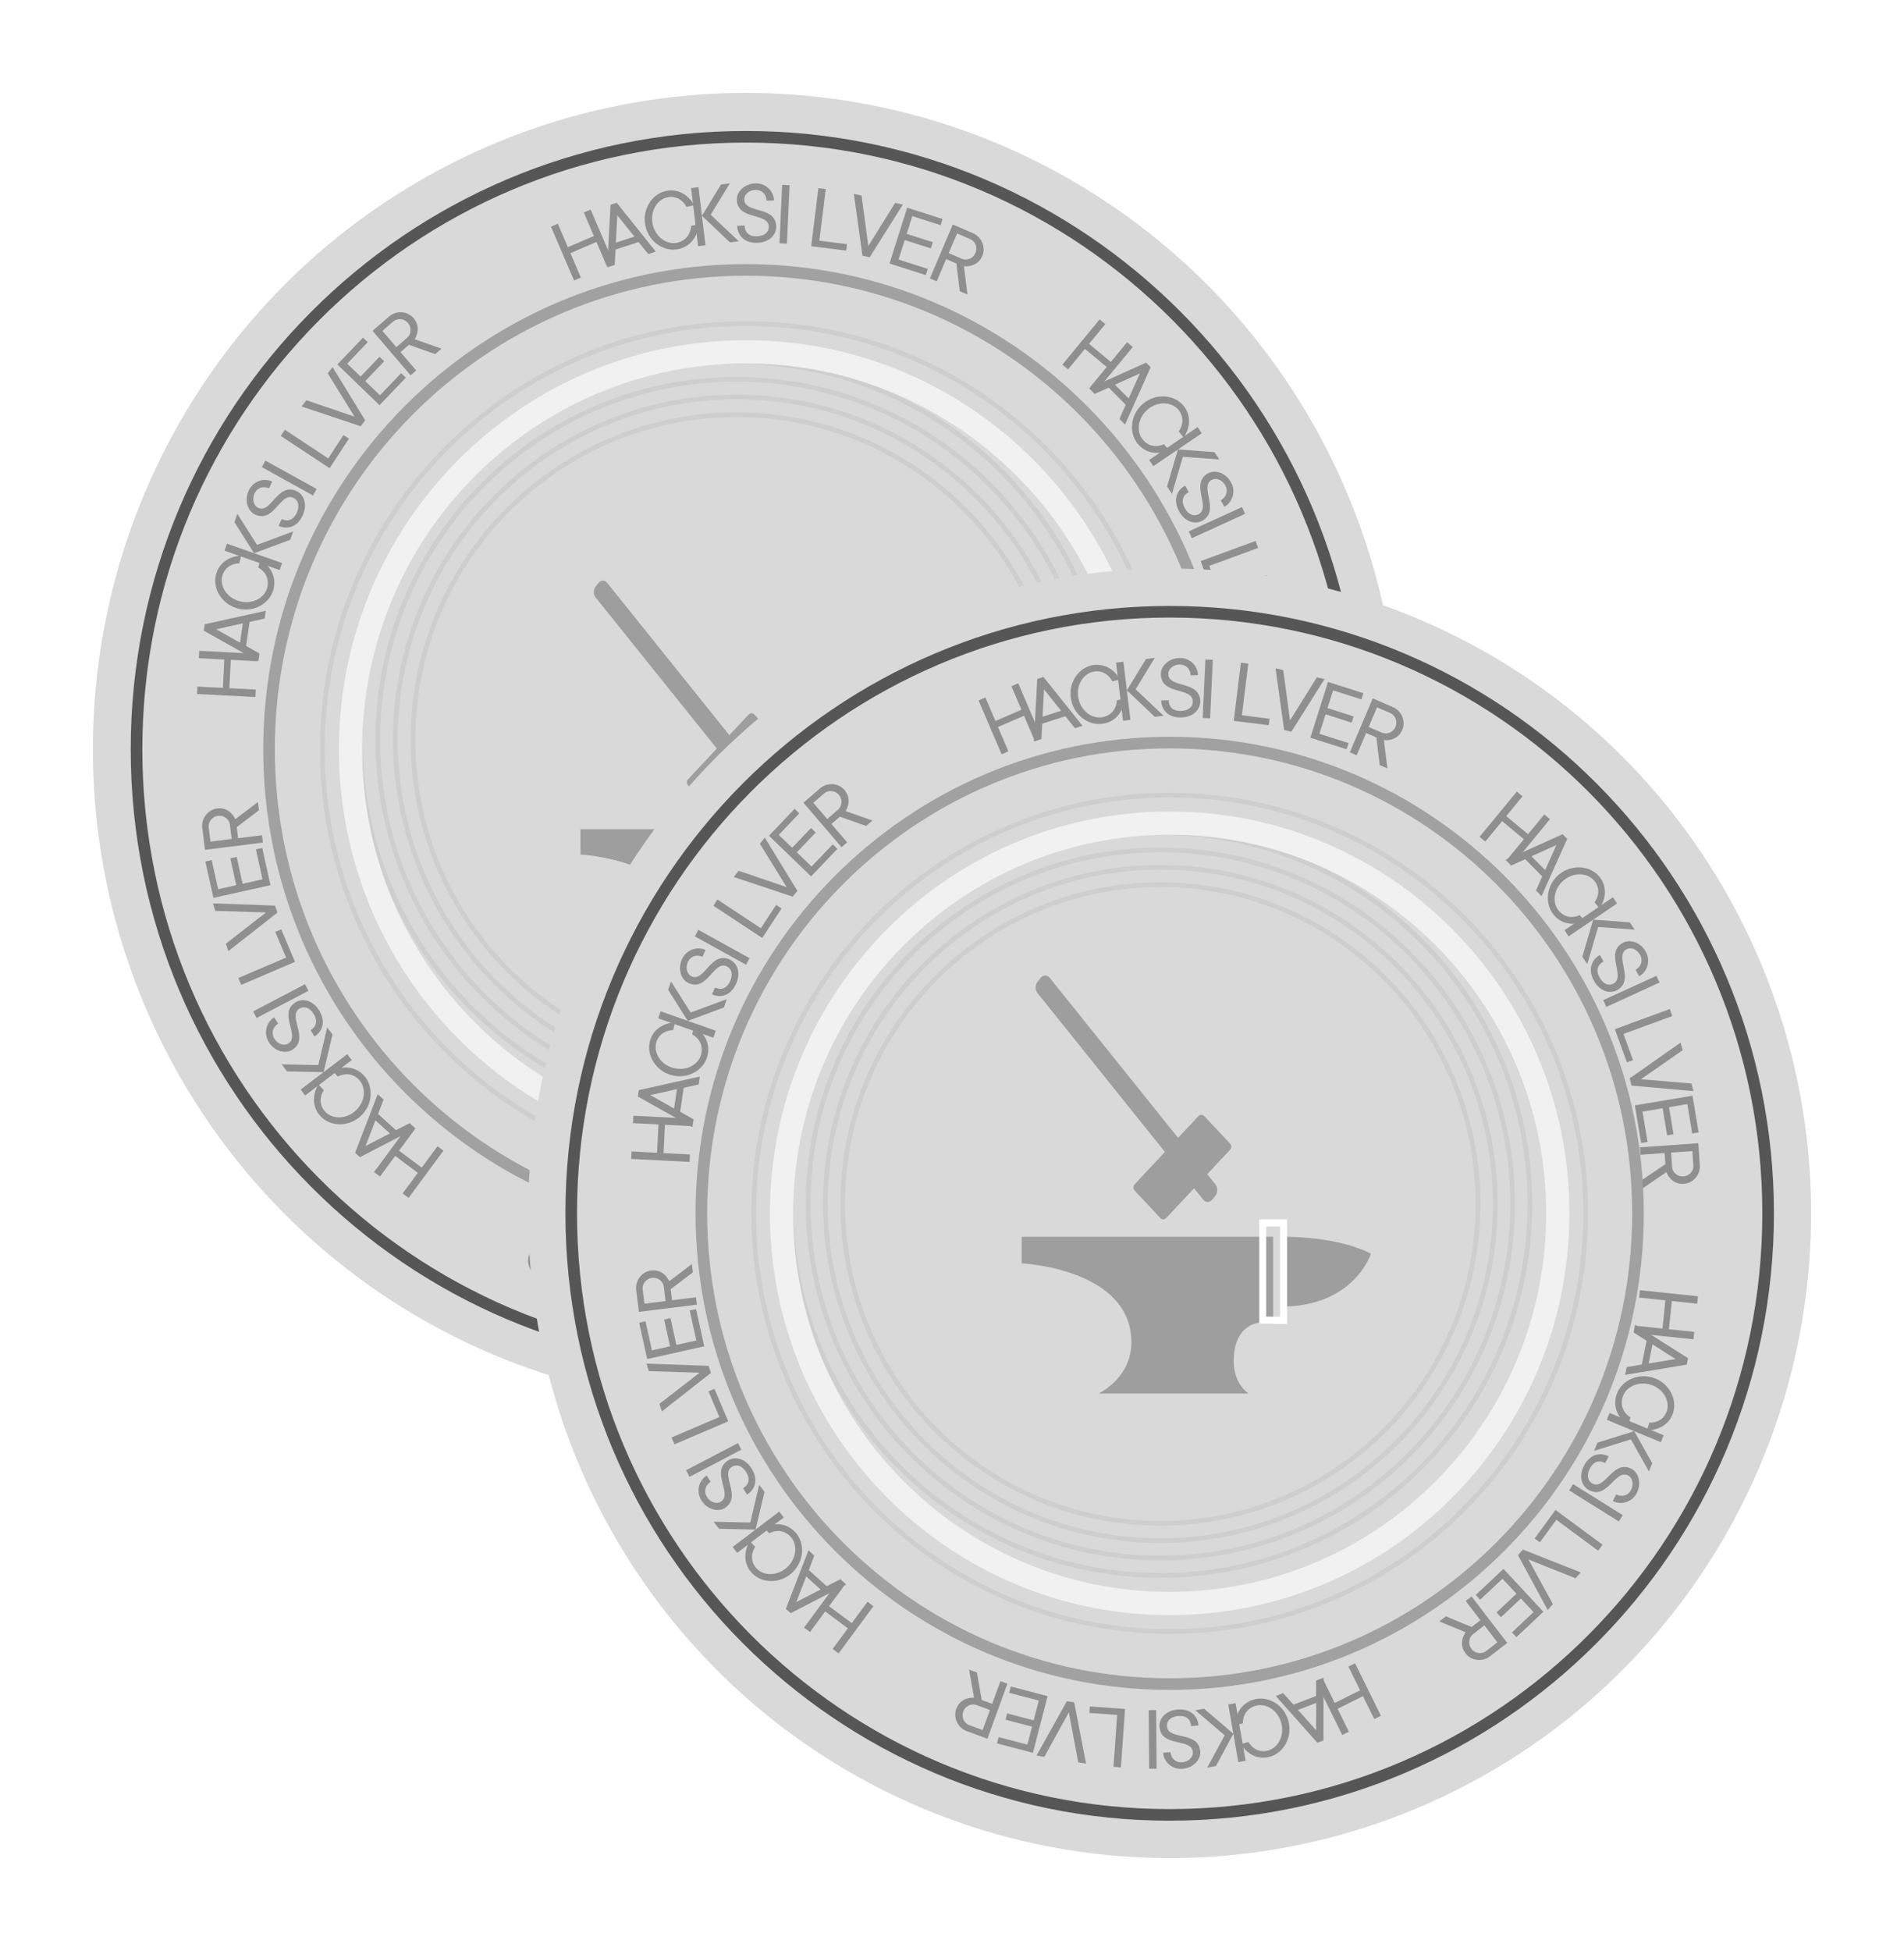 <svg width="82" height="84" viewBox="0 0 82 84" fill="none" xmlns="http://www.w3.org/2000/svg">
<g filter="url(#filter0_d_335_10121)">
<ellipse cx="32.124" cy="28.262" rx="28.124" ry="28.262" fill="#D9D9D9"/>
<path d="M58.368 28.262C58.368 42.829 46.617 54.635 32.124 54.635C17.631 54.635 5.88 42.829 5.88 28.262C5.88 13.695 17.631 1.889 32.124 1.889C46.617 1.889 58.368 13.695 58.368 28.262Z" stroke="#565656" stroke-width="0.5"/>
<g filter="url(#filter1_i_335_10121)">
<ellipse cx="32.124" cy="28.261" rx="20.787" ry="20.889" fill="#D9D9D9"/>
</g>
<path d="M52.662 28.261C52.662 39.661 43.466 48.9 32.124 48.9C20.783 48.9 11.587 39.661 11.587 28.261C11.587 16.861 20.783 7.622 32.124 7.622C43.466 7.622 52.662 16.861 52.662 28.261Z" stroke="#A1A1A1" stroke-width="0.5"/>
<ellipse cx="32.124" cy="28.262" rx="18.342" ry="18.431" fill="#D9D9D9"/>
<path d="M50.366 28.262C50.366 38.386 42.198 46.593 32.124 46.593C22.05 46.593 13.882 38.386 13.882 28.262C13.882 18.137 22.05 9.93 32.124 9.93C42.198 9.93 50.366 18.137 50.366 28.262Z" stroke="#A1A1A1" stroke-opacity="0.2" stroke-width="0.2"/>
<ellipse cx="31.716" cy="27.853" rx="16.304" ry="16.384" fill="#D9D9D9"/>
<path d="M47.92 27.853C47.92 36.847 40.665 44.137 31.716 44.137C22.768 44.137 15.513 36.847 15.513 27.853C15.513 18.86 22.768 11.57 31.716 11.57C40.665 11.57 47.92 18.86 47.92 27.853Z" stroke="#A1A1A1" stroke-opacity="0.2" stroke-width="0.2"/>
<ellipse cx="31.716" cy="27.854" rx="15.546" ry="15.622" fill="#D9D9D9"/>
<path d="M47.161 27.854C47.161 36.427 40.246 43.376 31.716 43.376C23.186 43.376 16.27 36.427 16.27 27.854C16.27 19.281 23.186 12.332 31.716 12.332C40.246 12.332 47.161 19.281 47.161 27.854Z" stroke="#A1A1A1" stroke-opacity="0.2" stroke-width="0.2"/>
<ellipse cx="31.716" cy="27.853" rx="14.787" ry="14.86" fill="#D9D9D9"/>
<path d="M46.403 27.853C46.403 36.005 39.827 42.612 31.716 42.612C23.605 42.612 17.029 36.005 17.029 27.853C17.029 19.701 23.605 13.093 31.716 13.093C39.827 13.093 46.403 19.701 46.403 27.853Z" stroke="#A1A1A1" stroke-opacity="0.2" stroke-width="0.2"/>
<ellipse cx="31.716" cy="27.853" rx="14.029" ry="14.098" fill="#D9D9D9"/>
<path d="M45.645 27.853C45.645 35.584 39.409 41.851 31.716 41.851C24.024 41.851 17.788 35.584 17.788 27.853C17.788 20.122 24.024 13.856 31.716 13.856C39.409 13.856 45.645 20.122 45.645 27.853Z" stroke="#A1A1A1" stroke-opacity="0.2" stroke-width="0.2"/>
<path d="M49.151 28.262C49.151 37.715 41.526 45.374 32.124 45.374C22.723 45.374 15.098 37.715 15.098 28.262C15.098 18.809 22.723 11.149 32.124 11.149C41.526 11.149 49.151 18.809 49.151 28.262Z" stroke="#F1F1F1"/>
<path d="M35.306 35.273H34.734V31.704H35.306V35.273Z" fill="#9E9E9E"/>
<path d="M35.879 30.991H34.734V35.273H35.879V34.976V31.287V30.991ZM35.591 31.287V34.976H35.022V31.287H35.591Z" fill="white"/>
<path d="M25.649 21.72C25.547 21.593 25.547 21.385 25.649 21.259L25.78 21.095C25.882 20.968 26.048 20.968 26.15 21.095L32.94 29.558C33.041 29.685 33.041 29.892 32.94 30.019L32.809 30.182C32.707 30.309 32.541 30.309 32.439 30.182L25.649 21.72Z" fill="#9E9E9E"/>
<path d="M29.63 29.812C29.564 29.741 29.564 29.626 29.63 29.555L32.245 26.761C32.311 26.691 32.42 26.691 32.486 26.761L33.539 27.886C33.605 27.957 33.605 28.073 33.539 28.143L30.924 30.937C30.858 31.008 30.749 31.008 30.683 30.937L29.63 29.812Z" fill="#9E9E9E"/>
<path d="M29.497 36.027C29.497 37.211 28.643 37.857 28.164 38.127H28.642V38.126H33.812V38.127H34.294C34.038 37.934 33.69 37.536 33.69 36.797C33.69 35.545 34.385 35.276 34.733 35.219V35.07V31.808V31.704H25V32.792C25 32.792 29.497 33.004 29.497 36.027Z" fill="#9E9E9E"/>
<path d="M35.879 31.704V34.559C38.656 34.452 39.314 32.4 39.314 32.4C39.314 32.4 38.227 31.745 35.879 31.704Z" fill="#9E9E9E"/>
<path d="M45.754 11.7L47.358 9.751L47.603 9.955L46.903 10.806L47.84 11.584L48.54 10.734L48.786 10.938L47.182 12.887L46.937 12.682L47.662 11.801L46.725 11.022L46 11.904L45.754 11.7Z" fill="#8F8F8F"/>
<path d="M46.903 12.719L49.36 11.613L49.557 11.811L48.452 14.278L48.213 14.037L48.482 13.427L47.75 12.69L47.143 12.96L46.903 12.719ZM48.018 12.563L48.609 13.158L49.091 12.08L48.018 12.563Z" fill="#8F8F8F"/>
<path d="M50.129 15.126L50.344 15.389C49.885 15.587 49.352 15.536 48.997 15.104C48.604 14.625 48.681 13.835 49.236 13.375C49.791 12.915 50.577 12.99 50.97 13.469C51.312 13.887 51.26 14.423 50.979 14.837L50.763 14.575C50.957 14.306 50.997 13.945 50.754 13.648C50.475 13.308 49.885 13.252 49.438 13.622C48.991 13.992 48.934 14.585 49.212 14.925C49.468 15.237 49.829 15.266 50.129 15.126Z" fill="#8F8F8F"/>
<path d="M49.492 15.805L51.578 14.389L51.756 14.655L50.73 15.351L52.303 15.467L52.515 15.783L50.942 15.666L50.473 17.265L50.261 16.95L50.73 15.351L49.67 16.07L49.492 15.805Z" fill="#8F8F8F"/>
<path d="M51.039 16.907L51.193 17.187C50.928 17.334 50.86 17.578 51.024 17.876C51.188 18.174 51.429 18.246 51.624 18.137C52.166 17.836 51.241 16.817 52.028 16.38C52.325 16.215 52.786 16.348 53.018 16.769C53.228 17.151 53.096 17.617 52.729 17.821L52.575 17.541C52.823 17.403 52.898 17.132 52.773 16.904C52.628 16.642 52.361 16.562 52.182 16.661C51.64 16.962 52.566 17.98 51.779 18.417C51.464 18.592 51.032 18.471 50.779 18.012C50.527 17.552 50.654 17.12 51.039 16.907Z" fill="#8F8F8F"/>
<path d="M51.197 18.881L53.488 17.832L53.62 18.124L51.33 19.172L51.197 18.881Z" fill="#8F8F8F"/>
<path d="M51.71 20.158L54.075 19.291L54.184 19.592L52.082 20.363L52.492 21.491L52.229 21.588L51.71 20.158Z" fill="#8F8F8F"/>
<path d="M52.356 22.312L54.552 20.77L54.639 21.099L52.842 22.348L55.02 22.531L55.107 22.86L52.439 22.622L52.356 22.312Z" fill="#8F8F8F"/>
<path d="M52.592 23.511L55.074 23.094L55.337 24.674L55.061 24.72L54.851 23.456L54.063 23.589L54.257 24.754L53.981 24.8L53.787 23.635L52.92 23.78L53.137 25.084L52.861 25.13L52.592 23.511Z" fill="#8F8F8F"/>
<path d="M52.818 25.357L55.328 25.18L55.394 26.119C55.424 26.538 55.109 26.902 54.71 26.93C54.419 26.951 54.234 26.823 54.117 26.691C54.047 26.612 53.993 26.523 53.954 26.426L52.942 27.116L52.916 26.756L53.91 26.083L53.877 25.604L52.841 25.677L52.818 25.357ZM54.156 25.584L54.199 26.203C54.215 26.439 54.433 26.629 54.688 26.611C54.943 26.593 55.132 26.374 55.115 26.139L55.072 25.519L54.156 25.584Z" fill="#8F8F8F"/>
<path d="M52.814 31.634L55.316 31.896L55.283 32.215L54.191 32.1L54.065 33.316L55.157 33.43L55.124 33.749L52.622 33.486L52.655 33.168L53.787 33.286L53.913 32.071L52.781 31.952L52.814 31.634Z" fill="#8F8F8F"/>
<path d="M52.605 33.16L54.883 34.602L54.827 34.877L52.171 35.319L52.238 34.985L52.892 34.873L53.098 33.852L52.538 33.493L52.605 33.16ZM53.352 34.006L53.186 34.83L54.346 34.637L53.352 34.006Z" fill="#8F8F8F"/>
<path d="M52.396 37.191L52.298 37.517C51.88 37.243 51.627 36.768 51.788 36.231C51.968 35.637 52.665 35.264 53.353 35.474C54.041 35.683 54.414 36.383 54.235 36.977C54.079 37.495 53.606 37.748 53.107 37.742L53.205 37.417C53.535 37.429 53.856 37.264 53.968 36.896C54.095 36.474 53.815 35.949 53.261 35.78C52.706 35.611 52.183 35.891 52.056 36.313C51.939 36.7 52.115 37.017 52.396 37.191Z" fill="#8F8F8F"/>
<path d="M51.482 37.035L53.81 37.996L53.689 38.292L52.544 37.819L53.318 39.2L53.174 39.551L52.4 38.171L50.816 38.665L50.96 38.313L52.544 37.819L51.361 37.331L51.482 37.035Z" fill="#8F8F8F"/>
<path d="M51.426 38.941L51.279 39.225C51.01 39.084 50.771 39.163 50.615 39.465C50.459 39.767 50.532 40.008 50.731 40.112C51.28 40.399 51.612 39.06 52.41 39.477C52.711 39.634 52.856 40.093 52.636 40.52C52.436 40.907 51.976 41.055 51.604 40.861L51.751 40.577C52.003 40.708 52.268 40.621 52.388 40.39C52.525 40.124 52.444 39.855 52.263 39.761C51.713 39.474 51.381 40.813 50.584 40.396C50.264 40.23 50.126 39.801 50.367 39.335C50.607 38.87 51.036 38.737 51.426 38.941Z" fill="#8F8F8F"/>
<path d="M49.878 40.166L52.015 41.502L51.847 41.774L49.709 40.438L49.878 40.166Z" fill="#8F8F8F"/>
<path d="M49.103 41.303L51.131 42.8L50.943 43.059L49.14 41.727L48.432 42.695L48.206 42.529L49.103 41.303Z" fill="#8F8F8F"/>
<path d="M47.676 43.037L50.17 44.02L49.946 44.275L47.915 43.463L48.97 45.386L48.746 45.642L47.465 43.277L47.676 43.037Z" fill="#8F8F8F"/>
<path d="M46.814 43.896L48.534 45.742L47.37 46.837L47.179 46.632L48.11 45.756L47.564 45.17L46.706 45.978L46.515 45.773L47.373 44.965L46.772 44.321L45.812 45.224L45.621 45.019L46.814 43.896Z" fill="#8F8F8F"/>
<path d="M45.41 45.109L46.947 47.111L46.205 47.686C45.874 47.943 45.398 47.881 45.154 47.563C44.976 47.332 44.979 47.106 45.024 46.935C45.051 46.832 45.094 46.738 45.154 46.651L44.021 46.186L44.305 45.966L45.413 46.425L45.791 46.131L45.157 45.305L45.41 45.109ZM45.962 46.354L45.473 46.733C45.287 46.877 45.25 47.164 45.407 47.368C45.563 47.571 45.848 47.608 46.034 47.464L46.523 47.084L45.962 46.354Z" fill="#8F8F8F"/>
<path d="M24.722 8.076L23.73 5.76L24.024 5.633L24.457 6.644L25.577 6.16L25.144 5.149L25.438 5.022L26.43 7.338L26.136 7.465L25.687 6.417L24.567 6.901L25.016 7.949L24.722 8.076Z" fill="#8F8F8F"/>
<path d="M26.149 7.512L26.295 4.817L26.561 4.73L28.243 6.835L27.919 6.94L27.502 6.423L26.512 6.743L26.473 7.407L26.149 7.512ZM26.522 6.446L27.321 6.187L26.587 5.269L26.522 6.446Z" fill="#8F8F8F"/>
<path d="M29.761 5.725L30.093 5.652C30.058 6.151 29.768 6.604 29.221 6.724C28.616 6.858 27.95 6.431 27.796 5.728C27.643 5.024 28.07 4.357 28.676 4.223C29.203 4.107 29.655 4.397 29.894 4.835L29.562 4.909C29.412 4.614 29.11 4.414 28.735 4.497C28.306 4.592 27.985 5.092 28.109 5.659C28.232 6.226 28.732 6.546 29.162 6.451C29.556 6.364 29.747 6.056 29.761 5.725Z" fill="#8F8F8F"/>
<path d="M30.066 6.6L29.764 4.099L30.082 4.06L30.23 5.291L31.054 3.941L31.432 3.895L30.607 5.245L31.813 6.388L31.436 6.434L30.23 5.291L30.384 6.562L30.066 6.6Z" fill="#8F8F8F"/>
<path d="M31.748 5.721L32.068 5.711C32.077 6.015 32.263 6.185 32.603 6.174C32.942 6.164 33.117 5.982 33.11 5.758C33.09 5.139 31.761 5.501 31.733 4.601C31.722 4.261 32.052 3.911 32.531 3.896C32.967 3.882 33.322 4.211 33.335 4.631L33.015 4.641C33.006 4.357 32.8 4.167 32.54 4.175C32.24 4.185 32.047 4.387 32.053 4.591C32.072 5.211 33.402 4.849 33.43 5.748C33.441 6.108 33.135 6.438 32.611 6.454C32.088 6.471 31.762 6.161 31.748 5.721Z" fill="#8F8F8F"/>
<path d="M33.57 6.476L33.685 3.959L34.005 3.974L33.89 6.491L33.57 6.476Z" fill="#8F8F8F"/>
<path d="M34.937 6.602L35.245 4.101L35.563 4.141L35.288 6.364L36.479 6.512L36.445 6.79L34.937 6.602Z" fill="#8F8F8F"/>
<path d="M37.143 7.007L36.773 4.348L37.105 4.42L37.396 6.591L38.552 4.734L38.884 4.806L37.455 7.075L37.143 7.007Z" fill="#8F8F8F"/>
<path d="M38.309 7.345L39.07 4.942L40.594 5.429L40.509 5.696L39.29 5.306L39.049 6.069L40.173 6.428L40.088 6.695L38.964 6.336L38.699 7.175L39.956 7.577L39.871 7.844L38.309 7.345Z" fill="#8F8F8F"/>
<path d="M40.048 7.987L41.033 5.667L41.897 6.037C42.283 6.203 42.462 6.65 42.306 7.018C42.192 7.287 41.995 7.394 41.824 7.438C41.722 7.464 41.618 7.472 41.514 7.462L41.666 8.68L41.335 8.538L41.19 7.345L40.749 7.156L40.342 8.113L40.048 7.987ZM40.858 6.898L41.428 7.142C41.645 7.235 41.912 7.128 42.012 6.892C42.112 6.656 42.004 6.388 41.787 6.295L41.218 6.051L40.858 6.898Z" fill="#8F8F8F"/>
<path d="M19.097 45.543L17.598 47.574L17.342 47.383L17.996 46.497L17.02 45.769L16.366 46.656L16.109 46.465L17.608 44.434L17.864 44.625L17.186 45.543L18.163 46.271L18.841 45.352L19.097 45.543Z" fill="#8F8F8F"/>
<path d="M17.896 44.586L15.5 45.822L15.293 45.634L16.267 43.111L16.519 43.339L16.282 43.962L17.052 44.66L17.644 44.358L17.896 44.586ZM16.791 44.801L16.169 44.238L15.744 45.34L16.791 44.801Z" fill="#8F8F8F"/>
<path d="M14.549 42.352L14.32 42.101C14.768 41.879 15.303 41.901 15.68 42.314C16.098 42.772 16.063 43.565 15.533 44.053C15.003 44.542 14.213 44.509 13.796 44.051C13.432 43.653 13.456 43.115 13.715 42.686L13.944 42.937C13.765 43.216 13.743 43.578 14.002 43.861C14.298 44.186 14.89 44.211 15.317 43.817C15.744 43.424 15.77 42.829 15.474 42.504C15.202 42.206 14.841 42.197 14.549 42.352Z" fill="#8F8F8F"/>
<path d="M15.148 41.642L13.14 43.167L12.948 42.912L13.936 42.161L12.359 42.129L12.131 41.825L13.708 41.858L14.092 40.237L14.32 40.54L13.936 42.161L14.956 41.387L15.148 41.642Z" fill="#8F8F8F"/>
<path d="M13.545 40.624L13.376 40.353C13.634 40.191 13.688 39.945 13.509 39.656C13.33 39.367 13.086 39.308 12.896 39.427C12.37 39.756 13.348 40.724 12.585 41.202C12.297 41.383 11.83 41.275 11.576 40.867C11.347 40.497 11.454 40.024 11.809 39.801L11.978 40.073C11.738 40.224 11.677 40.498 11.814 40.718C11.972 40.973 12.244 41.039 12.416 40.931C12.942 40.601 11.964 39.633 12.727 39.155C13.032 38.964 13.47 39.062 13.746 39.507C14.023 39.952 13.918 40.391 13.545 40.624Z" fill="#8F8F8F"/>
<path d="M13.284 38.66L11.051 39.829L10.904 39.545L13.136 38.376L13.284 38.66Z" fill="#8F8F8F"/>
<path d="M12.705 37.412L10.389 38.404L10.264 38.109L12.323 37.228L11.854 36.123L12.111 36.012L12.705 37.412Z" fill="#8F8F8F"/>
<path d="M11.945 35.295L9.833 36.952L9.729 36.628L11.459 35.285L9.274 35.219L9.169 34.895L11.847 34.991L11.945 35.295Z" fill="#8F8F8F"/>
<path d="M11.648 34.111L9.191 34.659L8.845 33.095L9.118 33.034L9.395 34.286L10.175 34.112L9.92 32.958L10.193 32.897L10.448 34.051L11.306 33.859L11.021 32.569L11.294 32.508L11.648 34.111Z" fill="#8F8F8F"/>
<path d="M11.324 32.279L8.827 32.589L8.712 31.655C8.66 31.238 8.956 30.858 9.352 30.809C9.641 30.773 9.833 30.89 9.957 31.016C10.031 31.091 10.09 31.177 10.134 31.272L11.109 30.529L11.153 30.887L10.196 31.612L10.254 32.089L11.285 31.961L11.324 32.279ZM9.977 32.123L9.901 31.507C9.872 31.273 9.645 31.095 9.391 31.127C9.138 31.158 8.96 31.386 8.989 31.621L9.065 32.237L9.977 32.123Z" fill="#8F8F8F"/>
<path d="M10.998 26.01L8.486 25.881L8.502 25.561L9.599 25.617L9.661 24.397L8.564 24.34L8.58 24.02L11.093 24.15L11.077 24.47L9.94 24.411L9.878 25.631L11.015 25.69L10.998 26.01Z" fill="#8F8F8F"/>
<path d="M11.127 24.475L8.777 23.155L8.818 22.878L11.447 22.296L11.397 22.632L10.75 22.779L10.599 23.81L11.176 24.138L11.127 24.475ZM10.337 23.67L10.459 22.837L9.311 23.093L10.337 23.67Z" fill="#8F8F8F"/>
<path d="M11.124 20.438L11.205 20.107C11.637 20.359 11.915 20.819 11.781 21.364C11.633 21.966 10.957 22.376 10.259 22.203C9.561 22.031 9.151 21.352 9.299 20.749C9.428 20.224 9.887 19.946 10.386 19.925L10.304 20.256C9.974 20.26 9.662 20.443 9.57 20.816C9.465 21.244 9.773 21.753 10.335 21.892C10.898 22.032 11.405 21.724 11.51 21.297C11.606 20.904 11.414 20.596 11.124 20.438Z" fill="#8F8F8F"/>
<path d="M12.044 20.546L9.669 19.71L9.774 19.408L10.943 19.819L10.097 18.482L10.222 18.123L11.068 19.46L12.624 18.883L12.499 19.242L10.943 19.819L12.15 20.244L12.044 20.546Z" fill="#8F8F8F"/>
<path d="M12 18.64L12.132 18.349C12.408 18.475 12.643 18.384 12.783 18.074C12.923 17.764 12.837 17.527 12.633 17.434C12.069 17.176 11.808 18.531 10.99 18.157C10.681 18.016 10.511 17.565 10.709 17.128C10.889 16.73 11.339 16.558 11.721 16.732L11.59 17.024C11.331 16.906 11.071 17.007 10.964 17.244C10.84 17.517 10.936 17.781 11.121 17.866C11.685 18.123 11.946 16.769 12.765 17.142C13.092 17.291 13.253 17.712 13.037 18.19C12.822 18.668 12.4 18.823 12 18.64Z" fill="#8F8F8F"/>
<path d="M13.482 17.333L11.277 16.113L11.431 15.832L13.636 17.053L13.482 17.333Z" fill="#8F8F8F"/>
<path d="M14.196 16.158L12.092 14.77L12.267 14.502L14.137 15.736L14.793 14.732L15.027 14.886L14.196 16.158Z" fill="#8F8F8F"/>
<path d="M15.529 14.351L12.987 13.502L13.197 13.235L15.268 13.938L14.113 12.073L14.324 11.807L15.727 14.099L15.529 14.351Z" fill="#8F8F8F"/>
<path d="M16.345 13.445L14.53 11.693L15.635 10.538L15.837 10.733L14.953 11.657L15.529 12.213L16.344 11.361L16.545 11.556L15.73 12.408L16.364 13.02L17.276 12.067L17.477 12.261L16.345 13.445Z" fill="#8F8F8F"/>
<path d="M17.684 12.16L16.044 10.243L16.755 9.629C17.072 9.355 17.55 9.392 17.811 9.696C18.001 9.918 18.009 10.144 17.974 10.317C17.952 10.421 17.914 10.517 17.859 10.607L19.015 11.011L18.742 11.246L17.612 10.847L17.249 11.16L17.926 11.951L17.684 12.16ZM17.067 10.947L17.536 10.542C17.714 10.388 17.735 10.1 17.569 9.905C17.402 9.71 17.115 9.688 16.937 9.842L16.468 10.247L17.067 10.947Z" fill="#8F8F8F"/>
<path d="M40.289 48.042L41.402 50.303L41.115 50.446L40.63 49.459L39.537 50.002L40.023 50.989L39.736 51.131L38.623 48.87L38.91 48.728L39.413 49.751L40.506 49.208L40.003 48.185L40.289 48.042Z" fill="#8F8F8F"/>
<path d="M38.894 48.682L38.891 51.382L38.629 51.482L36.839 49.469L37.157 49.347L37.601 49.841L38.572 49.469L38.577 48.804L38.894 48.682ZM38.578 49.767L37.794 50.067L38.576 50.945L38.578 49.767Z" fill="#8F8F8F"/>
<path d="M35.382 50.658L35.054 50.748C35.062 50.248 35.328 49.78 35.868 49.631C36.465 49.465 37.153 49.856 37.343 50.55C37.534 51.245 37.142 51.934 36.544 52.099C36.024 52.244 35.557 51.978 35.295 51.553L35.623 51.462C35.789 51.748 36.1 51.932 36.47 51.83C36.895 51.712 37.188 51.195 37.035 50.636C36.882 50.076 36.366 49.783 35.942 49.901C35.552 50.009 35.378 50.327 35.382 50.658Z" fill="#8F8F8F"/>
<path d="M35.032 49.801L35.465 52.283L35.15 52.339L34.937 51.117L34.184 52.509L33.81 52.575L34.562 51.183L33.298 50.106L33.672 50.04L34.937 51.117L34.717 49.856L35.032 49.801Z" fill="#8F8F8F"/>
<path d="M33.398 50.767L33.079 50.794C33.053 50.491 32.859 50.331 32.52 50.36C32.182 50.388 32.017 50.579 32.036 50.802C32.088 51.42 33.396 50.988 33.471 51.885C33.5 52.224 33.19 52.591 32.711 52.632C32.277 52.669 31.906 52.359 31.87 51.94L32.189 51.913C32.213 52.196 32.429 52.375 32.688 52.353C32.987 52.327 33.17 52.115 33.153 51.912C33.101 51.294 31.792 51.726 31.717 50.829C31.687 50.471 31.975 50.125 32.497 50.081C33.019 50.036 33.361 50.328 33.398 50.767Z" fill="#8F8F8F"/>
<path d="M31.538 50.109L31.555 52.629L31.235 52.631L31.218 50.111L31.538 50.109Z" fill="#8F8F8F"/>
<path d="M30.167 50.057L29.99 52.571L29.671 52.549L29.828 50.314L28.631 50.229L28.651 49.95L30.167 50.057Z" fill="#8F8F8F"/>
<path d="M27.943 49.77L28.452 52.405L28.116 52.351L27.712 50.198L26.655 52.114L26.32 52.06L27.627 49.718L27.943 49.77Z" fill="#8F8F8F"/>
<path d="M26.76 49.495L26.127 51.934L24.579 51.529L24.649 51.258L25.887 51.582L26.088 50.808L24.947 50.509L25.017 50.238L26.159 50.537L26.38 49.685L25.103 49.35L25.173 49.079L26.76 49.495Z" fill="#8F8F8F"/>
<path d="M24.989 48.945L24.128 51.314L23.246 50.99C22.852 50.845 22.649 50.409 22.786 50.033C22.885 49.758 23.077 49.641 23.245 49.588C23.346 49.556 23.449 49.543 23.554 49.547L23.338 48.339L23.675 48.463L23.883 49.647L24.334 49.812L24.689 48.835L24.989 48.945ZM24.238 50.076L23.656 49.862C23.435 49.781 23.174 49.902 23.086 50.143C22.998 50.383 23.12 50.646 23.342 50.727L23.924 50.941L24.238 50.076Z" fill="#8F8F8F"/>
</g>
<g filter="url(#filter2_d_335_10121)">
<ellipse cx="50.374" cy="48.24" rx="27.625" ry="27.761" fill="#D9D9D9"/>
<path d="M76.148 48.24C76.148 62.546 64.608 74.141 50.374 74.141C36.141 74.141 24.601 62.546 24.601 48.24C24.601 33.934 36.141 22.339 50.374 22.339C64.608 22.339 76.148 33.934 76.148 48.24Z" stroke="#565656" stroke-width="0.5"/>
<g filter="url(#filter3_i_335_10121)">
<ellipse cx="50.374" cy="48.24" rx="20.419" ry="20.519" fill="#D9D9D9"/>
</g>
<path d="M70.543 48.24C70.543 59.435 61.512 68.509 50.374 68.509C39.237 68.509 30.206 59.435 30.206 48.24C30.206 37.045 39.237 27.972 50.374 27.972C61.512 27.972 70.543 37.045 70.543 48.24Z" stroke="#A1A1A1" stroke-width="0.5"/>
<ellipse cx="50.374" cy="48.24" rx="18.017" ry="18.105" fill="#D9D9D9"/>
<path d="M68.291 48.24C68.291 58.185 60.269 66.245 50.374 66.245C40.48 66.245 32.458 58.185 32.458 48.24C32.458 38.296 40.48 30.236 50.374 30.236C60.269 30.236 68.291 38.296 68.291 48.24Z" stroke="#A1A1A1" stroke-opacity="0.2" stroke-width="0.2"/>
<ellipse cx="49.974" cy="47.838" rx="16.015" ry="16.093" fill="#D9D9D9"/>
<path d="M65.888 47.838C65.888 56.671 58.763 63.831 49.974 63.831C41.185 63.831 34.059 56.671 34.059 47.838C34.059 39.005 41.185 31.845 49.974 31.845C58.763 31.845 65.888 39.005 65.888 47.838Z" stroke="#A1A1A1" stroke-opacity="0.2" stroke-width="0.2"/>
<ellipse cx="49.973" cy="47.838" rx="15.27" ry="15.345" fill="#D9D9D9"/>
<path d="M65.143 47.838C65.143 56.258 58.351 63.082 49.973 63.082C41.596 63.082 34.804 56.258 34.804 47.838C34.804 39.418 41.596 32.593 49.973 32.593C58.351 32.593 65.143 39.418 65.143 47.838Z" stroke="#A1A1A1" stroke-opacity="0.2" stroke-width="0.2"/>
<ellipse cx="49.973" cy="47.837" rx="14.525" ry="14.596" fill="#D9D9D9"/>
<path d="M64.398 47.837C64.398 55.844 57.939 62.333 49.973 62.333C42.007 62.333 35.548 55.844 35.548 47.837C35.548 39.831 42.007 33.341 49.973 33.341C57.939 33.341 64.398 39.831 64.398 47.837Z" stroke="#A1A1A1" stroke-opacity="0.2" stroke-width="0.2"/>
<ellipse cx="49.974" cy="47.839" rx="13.78" ry="13.848" fill="#D9D9D9"/>
<path d="M63.654 47.839C63.654 55.432 57.528 61.586 49.974 61.586C42.419 61.586 36.293 55.432 36.293 47.839C36.293 40.246 42.419 34.091 49.974 34.091C57.528 34.091 63.654 40.246 63.654 47.839Z" stroke="#A1A1A1" stroke-opacity="0.2" stroke-width="0.2"/>
<path d="M67.09 48.239C67.09 57.52 59.604 65.04 50.374 65.04C41.145 65.04 33.659 57.52 33.659 48.239C33.659 38.959 41.145 31.439 50.374 31.439C59.604 31.439 67.09 38.959 67.09 48.239Z" stroke="#F1F1F1"/>
<path d="M54.831 52.999H54.23V49.249H54.831V52.999Z" fill="#9E9E9E"/>
<path d="M55.433 48.499H54.23V52.999H55.433V52.688V48.81V48.499ZM55.13 48.81V52.688H54.532V48.81H55.13Z" fill="white"/>
<path d="M44.682 38.757C44.575 38.623 44.575 38.405 44.682 38.272L44.819 38.1C44.926 37.967 45.101 37.967 45.208 38.1L52.344 46.994C52.451 47.127 52.451 47.345 52.344 47.478L52.206 47.65C52.099 47.783 51.924 47.783 51.817 47.65L44.682 38.757Z" fill="#9E9E9E"/>
<path d="M48.866 47.261C48.796 47.187 48.796 47.065 48.866 46.991L51.614 44.055C51.683 43.981 51.797 43.981 51.867 44.055L52.973 45.237C53.043 45.311 53.043 45.433 52.973 45.507L50.225 48.443C50.156 48.518 50.042 48.518 49.972 48.443L48.866 47.261Z" fill="#9E9E9E"/>
<path d="M48.726 53.794C48.726 55.038 47.829 55.716 47.325 56H47.827V55.999H53.261V56H53.767C53.499 55.797 53.133 55.379 53.133 54.602C53.133 53.287 53.863 53.004 54.229 52.944V52.788V49.359V49.25H44V50.393C44 50.393 48.726 50.616 48.726 53.794Z" fill="#9E9E9E"/>
<path d="M55.433 49.25V52.25C58.352 52.138 59.043 49.982 59.043 49.982C59.043 49.982 57.9 49.293 55.433 49.25Z" fill="#9E9E9E"/>
<path d="M63.721 32.031L65.325 30.082L65.571 30.286L64.871 31.137L65.808 31.916L66.508 31.065L66.753 31.269L65.15 33.218L64.904 33.014L65.629 32.132L64.692 31.353L63.967 32.235L63.721 32.031Z" fill="#8F8F8F"/>
<path d="M64.841 33.024L67.298 31.917L67.495 32.116L66.39 34.583L66.15 34.342L66.419 33.732L65.687 32.995L65.08 33.265L64.841 33.024ZM65.956 32.867L66.547 33.463L67.029 32.385L65.956 32.867Z" fill="#8F8F8F"/>
<path d="M68.039 35.402L68.254 35.664C67.795 35.863 67.262 35.812 66.907 35.379C66.514 34.9 66.591 34.11 67.146 33.65C67.701 33.191 68.487 33.266 68.88 33.745C69.222 34.162 69.17 34.698 68.889 35.113L68.673 34.85C68.867 34.581 68.907 34.22 68.664 33.924C68.385 33.584 67.796 33.527 67.349 33.898C66.901 34.268 66.844 34.86 67.123 35.2C67.379 35.513 67.739 35.541 68.039 35.402Z" fill="#8F8F8F"/>
<path d="M67.378 36.049L69.464 34.633L69.642 34.899L68.616 35.595L70.189 35.712L70.4 36.027L68.828 35.911L68.359 37.509L68.147 37.194L68.616 35.595L67.556 36.315L67.378 36.049Z" fill="#8F8F8F"/>
<path d="M68.904 37.118L69.058 37.399C68.792 37.546 68.725 37.79 68.889 38.087C69.053 38.385 69.293 38.458 69.489 38.349C70.031 38.048 69.106 37.029 69.893 36.592C70.19 36.427 70.651 36.56 70.882 36.98C71.093 37.362 70.961 37.829 70.594 38.033L70.44 37.752C70.688 37.615 70.763 37.344 70.638 37.117C70.493 36.854 70.225 36.773 70.047 36.873C69.505 37.174 70.43 38.192 69.643 38.629C69.329 38.804 68.897 38.682 68.644 38.223C68.392 37.764 68.519 37.332 68.904 37.118Z" fill="#8F8F8F"/>
<path d="M69.047 39.062L71.338 38.013L71.471 38.304L69.18 39.353L69.047 39.062Z" fill="#8F8F8F"/>
<path d="M69.547 40.312L71.912 39.444L72.021 39.745L69.919 40.516L70.329 41.645L70.067 41.741L69.547 40.312Z" fill="#8F8F8F"/>
<path d="M70.184 42.431L72.379 40.889L72.467 41.218L70.669 42.467L72.847 42.65L72.934 42.979L70.266 42.741L70.184 42.431Z" fill="#8F8F8F"/>
<path d="M70.41 43.592L72.892 43.175L73.155 44.755L72.879 44.801L72.669 43.537L71.881 43.67L72.074 44.835L71.799 44.881L71.605 43.716L70.738 43.861L70.955 45.165L70.679 45.211L70.41 43.592Z" fill="#8F8F8F"/>
<path d="M70.631 45.398L73.141 45.221L73.207 46.16C73.237 46.58 72.922 46.943 72.523 46.971C72.233 46.992 72.047 46.864 71.93 46.732C71.86 46.653 71.806 46.564 71.767 46.467L70.755 47.157L70.729 46.797L71.723 46.124L71.69 45.645L70.654 45.718L70.631 45.398ZM71.969 45.625L72.012 46.245C72.028 46.48 72.246 46.67 72.501 46.652C72.756 46.634 72.945 46.415 72.928 46.18L72.885 45.56L71.969 45.625Z" fill="#8F8F8F"/>
<path d="M70.625 51.55L73.128 51.812L73.094 52.131L72.002 52.016L71.876 53.231L72.968 53.346L72.935 53.665L70.433 53.402L70.466 53.084L71.598 53.202L71.724 51.987L70.592 51.868L70.625 51.55Z" fill="#8F8F8F"/>
<path d="M70.421 53.036L72.699 54.478L72.644 54.753L69.988 55.195L70.055 54.861L70.709 54.749L70.914 53.728L70.355 53.369L70.421 53.036ZM71.168 53.882L71.003 54.706L72.162 54.513L71.168 53.882Z" fill="#8F8F8F"/>
<path d="M70.221 57.029L70.123 57.355C69.704 57.081 69.451 56.606 69.613 56.069C69.792 55.475 70.49 55.102 71.178 55.312C71.866 55.521 72.239 56.221 72.06 56.815C71.904 57.333 71.431 57.586 70.931 57.58L71.03 57.254C71.36 57.267 71.681 57.102 71.792 56.733C71.919 56.312 71.639 55.787 71.085 55.618C70.531 55.449 70.008 55.729 69.881 56.151C69.764 56.538 69.939 56.855 70.221 57.029Z" fill="#8F8F8F"/>
<path d="M69.32 56.836L71.649 57.796L71.528 58.093L70.382 57.62L71.157 59L71.013 59.352L70.238 57.972L68.654 58.465L68.798 58.114L70.382 57.62L69.199 57.132L69.32 56.836Z" fill="#8F8F8F"/>
<path d="M69.281 58.705L69.133 58.99C68.864 58.849 68.625 58.928 68.469 59.23C68.313 59.532 68.386 59.773 68.585 59.877C69.135 60.163 69.466 58.825 70.264 59.241C70.565 59.398 70.711 59.858 70.49 60.284C70.29 60.672 69.831 60.82 69.458 60.626L69.605 60.342C69.857 60.473 70.123 60.386 70.242 60.155C70.38 59.888 70.298 59.62 70.117 59.526C69.567 59.239 69.236 60.577 68.438 60.161C68.119 59.994 67.98 59.566 68.221 59.1C68.462 58.635 68.89 58.502 69.281 58.705Z" fill="#8F8F8F"/>
<path d="M67.749 59.899L69.886 61.235L69.718 61.507L67.581 60.171L67.749 59.899Z" fill="#8F8F8F"/>
<path d="M66.99 61.011L69.018 62.509L68.829 62.767L67.026 61.436L66.318 62.404L66.093 62.238L66.99 61.011Z" fill="#8F8F8F"/>
<path d="M65.586 62.717L68.079 63.7L67.855 63.955L65.825 63.142L66.879 65.066L66.655 65.321L65.375 62.957L65.586 62.717Z" fill="#8F8F8F"/>
<path d="M64.75 63.549L66.47 65.395L65.306 66.49L65.115 66.285L66.046 65.409L65.5 64.823L64.642 65.63L64.451 65.425L65.309 64.617L64.708 63.973L63.748 64.876L63.557 64.671L64.75 63.549Z" fill="#8F8F8F"/>
<path d="M63.375 64.735L64.913 66.737L64.171 67.312C63.84 67.569 63.364 67.507 63.12 67.189C62.942 66.958 62.945 66.732 62.989 66.561C63.017 66.458 63.06 66.364 63.119 66.277L61.987 65.812L62.271 65.592L63.379 66.051L63.757 65.757L63.123 64.931L63.375 64.735ZM63.928 65.98L63.439 66.359C63.253 66.504 63.216 66.79 63.372 66.994C63.529 67.197 63.814 67.234 64 67.09L64.489 66.71L63.928 65.98Z" fill="#8F8F8F"/>
<path d="M43.136 28.475L42.144 26.158L42.438 26.031L42.871 27.042L43.991 26.558L43.558 25.547L43.852 25.42L44.844 27.736L44.55 27.864L44.101 26.816L42.981 27.3L43.43 28.348L43.136 28.475Z" fill="#8F8F8F"/>
<path d="M44.526 27.926L44.672 25.231L44.938 25.145L46.62 27.249L46.296 27.354L45.879 26.837L44.889 27.157L44.85 27.821L44.526 27.926ZM44.899 26.86L45.698 26.601L44.963 25.683L44.899 26.86Z" fill="#8F8F8F"/>
<path d="M48.1 26.15L48.432 26.077C48.398 26.576 48.108 27.029 47.561 27.149C46.955 27.283 46.289 26.856 46.136 26.153C45.982 25.449 46.41 24.782 47.015 24.648C47.542 24.532 47.994 24.821 48.233 25.26L47.901 25.333C47.751 25.039 47.45 24.839 47.075 24.922C46.645 25.016 46.324 25.517 46.448 26.084C46.572 26.651 47.071 26.97 47.501 26.876C47.896 26.789 48.086 26.48 48.1 26.15Z" fill="#8F8F8F"/>
<path d="M48.366 27.032L48.064 24.53L48.382 24.491L48.531 25.723L49.355 24.373L49.732 24.327L48.908 25.677L50.113 26.819L49.736 26.865L48.531 25.723L48.684 26.993L48.366 27.032Z" fill="#8F8F8F"/>
<path d="M50.009 26.157L50.329 26.147C50.339 26.451 50.524 26.621 50.864 26.61C51.204 26.599 51.378 26.418 51.371 26.194C51.352 25.574 50.022 25.936 49.994 25.037C49.984 24.697 50.313 24.346 50.793 24.331C51.228 24.317 51.583 24.646 51.596 25.066L51.276 25.076C51.267 24.792 51.061 24.603 50.801 24.611C50.502 24.62 50.308 24.823 50.314 25.026C50.334 25.646 51.663 25.284 51.691 26.184C51.702 26.544 51.396 26.873 50.873 26.89C50.349 26.906 50.023 26.596 50.009 26.157Z" fill="#8F8F8F"/>
<path d="M51.797 26.912L51.913 24.395L52.232 24.409L52.117 26.927L51.797 26.912Z" fill="#8F8F8F"/>
<path d="M53.133 27.036L53.442 24.535L53.76 24.574L53.485 26.797L54.676 26.946L54.642 27.224L53.133 27.036Z" fill="#8F8F8F"/>
<path d="M55.304 27.436L54.935 24.777L55.267 24.849L55.557 27.02L56.713 25.163L57.046 25.235L55.617 27.503L55.304 27.436Z" fill="#8F8F8F"/>
<path d="M56.433 27.763L57.194 25.36L58.718 25.847L58.633 26.114L57.414 25.724L57.173 26.487L58.297 26.846L58.212 27.113L57.088 26.754L56.823 27.593L58.08 27.995L57.995 28.262L56.433 27.763Z" fill="#8F8F8F"/>
<path d="M58.135 28.391L59.12 26.071L59.984 26.442C60.37 26.607 60.549 27.054 60.393 27.422C60.279 27.691 60.082 27.798 59.911 27.842C59.809 27.868 59.705 27.876 59.601 27.866L59.753 29.084L59.422 28.943L59.277 27.749L58.836 27.56L58.429 28.517L58.135 28.391ZM58.945 27.302L59.515 27.546C59.732 27.639 59.999 27.532 60.099 27.296C60.199 27.061 60.091 26.793 59.874 26.7L59.304 26.455L58.945 27.302Z" fill="#8F8F8F"/>
<path d="M37.616 65.156L36.117 67.187L35.861 66.996L36.516 66.109L35.539 65.381L34.885 66.268L34.628 66.077L36.127 64.046L36.383 64.237L35.705 65.156L36.682 65.883L37.36 64.965L37.616 65.156Z" fill="#8F8F8F"/>
<path d="M36.447 64.222L34.051 65.457L33.844 65.269L34.818 62.747L35.07 62.975L34.833 63.598L35.603 64.295L36.195 63.994L36.447 64.222ZM35.341 64.437L34.72 63.874L34.295 64.976L35.341 64.437Z" fill="#8F8F8F"/>
<path d="M33.127 62.017L32.898 61.766C33.346 61.544 33.882 61.566 34.259 61.979C34.676 62.437 34.641 63.23 34.111 63.718C33.581 64.207 32.792 64.174 32.374 63.716C32.011 63.318 32.035 62.78 32.294 62.351L32.523 62.602C32.344 62.881 32.322 63.243 32.58 63.526C32.877 63.851 33.469 63.876 33.896 63.482C34.323 63.089 34.349 62.494 34.053 62.169C33.781 61.871 33.42 61.862 33.127 62.017Z" fill="#8F8F8F"/>
<path d="M33.753 61.337L31.745 62.862L31.553 62.606L32.541 61.856L30.964 61.823L30.736 61.52L32.313 61.552L32.697 59.931L32.925 60.234L32.541 61.856L33.561 61.081L33.753 61.337Z" fill="#8F8F8F"/>
<path d="M32.172 60.351L32.004 60.079C32.261 59.918 32.316 59.671 32.136 59.383C31.957 59.094 31.713 59.034 31.523 59.153C30.998 59.483 31.976 60.451 31.213 60.929C30.924 61.11 30.457 61.001 30.204 60.594C29.974 60.223 30.081 59.751 30.437 59.528L30.606 59.799C30.365 59.95 30.304 60.224 30.441 60.445C30.599 60.7 30.871 60.766 31.044 60.657C31.57 60.328 30.592 59.36 31.355 58.882C31.66 58.69 32.098 58.789 32.374 59.234C32.65 59.679 32.545 60.117 32.172 60.351Z" fill="#8F8F8F"/>
<path d="M31.928 58.417L29.696 59.586L29.548 59.302L31.781 58.133L31.928 58.417Z" fill="#8F8F8F"/>
<path d="M31.363 57.195L29.047 58.187L28.922 57.892L30.981 57.011L30.512 55.906L30.77 55.796L31.363 57.195Z" fill="#8F8F8F"/>
<path d="M30.616 55.112L28.505 56.768L28.4 56.444L30.13 55.102L27.945 55.035L27.841 54.711L30.518 54.807L30.616 55.112Z" fill="#8F8F8F"/>
<path d="M30.33 53.966L27.873 54.514L27.527 52.95L27.8 52.889L28.077 54.14L28.857 53.966L28.602 52.813L28.875 52.752L29.13 53.905L29.988 53.714L29.703 52.424L29.976 52.363L30.33 53.966Z" fill="#8F8F8F"/>
<path d="M30.013 52.172L27.515 52.483L27.4 51.549C27.349 51.131 27.644 50.751 28.041 50.702C28.33 50.666 28.521 50.784 28.646 50.909C28.719 50.985 28.778 51.071 28.822 51.166L29.797 50.423L29.841 50.781L28.884 51.505L28.943 51.983L29.973 51.854L30.013 52.172ZM28.665 52.017L28.589 51.401C28.561 51.166 28.333 50.989 28.08 51.02C27.826 51.052 27.649 51.28 27.678 51.514L27.754 52.13L28.665 52.017Z" fill="#8F8F8F"/>
<path d="M29.696 46.027L27.183 45.897L27.2 45.577L28.297 45.634L28.359 44.413L27.262 44.357L27.278 44.037L29.791 44.166L29.775 44.486L28.638 44.428L28.576 45.648L29.712 45.707L29.696 46.027Z" fill="#8F8F8F"/>
<path d="M29.821 44.532L27.471 43.212L27.512 42.934L30.141 42.352L30.091 42.689L29.444 42.836L29.293 43.866L29.87 44.195L29.821 44.532ZM29.03 43.726L29.153 42.894L28.005 43.149L29.03 43.726Z" fill="#8F8F8F"/>
<path d="M29.811 40.533L29.892 40.203C30.324 40.454 30.602 40.915 30.468 41.459C30.32 42.062 29.644 42.472 28.946 42.299C28.248 42.126 27.838 41.447 27.986 40.845C28.115 40.32 28.574 40.041 29.073 40.021L28.991 40.351C28.661 40.356 28.349 40.539 28.257 40.912C28.152 41.34 28.46 41.849 29.022 41.988C29.584 42.127 30.092 41.82 30.197 41.392C30.293 40.999 30.101 40.692 29.811 40.533Z" fill="#8F8F8F"/>
<path d="M30.721 40.681L28.346 39.845L28.451 39.542L29.62 39.954L28.774 38.616L28.899 38.257L29.745 39.595L31.301 39.018L31.176 39.377L29.62 39.954L30.827 40.379L30.721 40.681Z" fill="#8F8F8F"/>
<path d="M30.663 38.811L30.794 38.52C31.071 38.646 31.305 38.554 31.445 38.245C31.585 37.935 31.499 37.697 31.296 37.605C30.732 37.347 30.471 38.702 29.652 38.328C29.343 38.187 29.174 37.736 29.372 37.299C29.551 36.901 30.002 36.729 30.384 36.903L30.252 37.195C29.994 37.077 29.733 37.178 29.626 37.415C29.503 37.688 29.599 37.952 29.784 38.037C30.348 38.294 30.609 36.94 31.427 37.313C31.755 37.462 31.916 37.883 31.7 38.361C31.484 38.838 31.063 38.994 30.663 38.811Z" fill="#8F8F8F"/>
<path d="M32.129 37.536L29.924 36.316L30.078 36.035L32.283 37.256L32.129 37.536Z" fill="#8F8F8F"/>
<path d="M32.828 36.386L30.724 34.998L30.899 34.731L32.769 35.965L33.425 34.96L33.659 35.114L32.828 36.386Z" fill="#8F8F8F"/>
<path d="M34.141 34.607L31.6 33.758L31.81 33.492L33.88 34.195L32.726 32.33L32.937 32.063L34.34 34.356L34.141 34.607Z" fill="#8F8F8F"/>
<path d="M34.931 33.734L33.117 31.982L34.221 30.826L34.423 31.021L33.539 31.945L34.115 32.501L34.93 31.649L35.132 31.844L34.317 32.696L34.951 33.308L35.862 32.355L36.064 32.549L34.931 33.734Z" fill="#8F8F8F"/>
<path d="M36.243 32.477L34.603 30.56L35.314 29.946C35.631 29.672 36.109 29.708 36.37 30.013C36.56 30.235 36.568 30.46 36.533 30.634C36.511 30.737 36.473 30.834 36.418 30.923L37.574 31.328L37.301 31.563L36.171 31.163L35.808 31.477L36.485 32.268L36.243 32.477ZM35.626 31.264L36.095 30.859C36.273 30.705 36.294 30.416 36.128 30.221C35.961 30.027 35.674 30.005 35.496 30.159L35.027 30.564L35.626 31.264Z" fill="#8F8F8F"/>
<path d="M58.359 67.612L59.472 69.872L59.185 70.015L58.699 69.028L57.607 69.571L58.092 70.558L57.806 70.7L56.693 68.44L56.98 68.297L57.483 69.32L58.576 68.777L58.073 67.754L58.359 67.612Z" fill="#8F8F8F"/>
<path d="M57 68.235L56.997 70.934L56.735 71.034L54.945 69.022L55.263 68.9L55.707 69.394L56.678 69.022L56.683 68.356L57 68.235ZM56.684 69.32L55.899 69.62L56.682 70.498L56.684 69.32Z" fill="#8F8F8F"/>
<path d="M53.525 70.197L53.198 70.287C53.206 69.787 53.472 69.319 54.011 69.17C54.609 69.004 55.297 69.395 55.487 70.089C55.677 70.784 55.286 71.473 54.688 71.639C54.167 71.783 53.701 71.518 53.439 71.092L53.767 71.001C53.932 71.287 54.244 71.471 54.614 71.369C55.038 71.251 55.332 70.734 55.179 70.175C55.025 69.615 54.51 69.323 54.085 69.44C53.696 69.548 53.522 69.866 53.525 70.197Z" fill="#8F8F8F"/>
<path d="M53.213 69.331L53.646 71.813L53.331 71.869L53.118 70.647L52.366 72.039L51.992 72.105L52.744 70.713L51.48 69.636L51.854 69.57L53.118 70.647L52.898 69.387L53.213 69.331Z" fill="#8F8F8F"/>
<path d="M51.618 70.291L51.3 70.319C51.274 70.016 51.08 69.855 50.741 69.884C50.402 69.913 50.238 70.103 50.257 70.327C50.308 70.945 51.617 70.512 51.692 71.409C51.721 71.748 51.41 72.115 50.932 72.156C50.498 72.193 50.126 71.883 50.091 71.465L50.41 71.438C50.434 71.721 50.65 71.899 50.909 71.877C51.208 71.852 51.391 71.639 51.373 71.436C51.322 70.818 50.013 71.251 49.938 70.354C49.907 69.995 50.196 69.649 50.718 69.605C51.24 69.561 51.581 69.853 51.618 70.291Z" fill="#8F8F8F"/>
<path d="M49.793 69.631L49.81 72.151L49.491 72.153L49.473 69.633L49.793 69.631Z" fill="#8F8F8F"/>
<path d="M48.452 69.58L48.275 72.094L47.956 72.071L48.113 69.836L46.916 69.751L46.936 69.472L48.452 69.58Z" fill="#8F8F8F"/>
<path d="M46.263 69.296L46.772 71.931L46.436 71.877L46.032 69.725L44.975 71.641L44.64 71.586L45.947 69.245L46.263 69.296Z" fill="#8F8F8F"/>
<path d="M45.118 69.029L44.485 71.469L42.938 71.063L43.008 70.792L44.246 71.116L44.447 70.342L43.306 70.043L43.376 69.772L44.517 70.071L44.738 69.219L43.462 68.884L43.532 68.613L45.118 69.029Z" fill="#8F8F8F"/>
<path d="M43.386 68.492L42.525 70.861L41.643 70.537C41.248 70.392 41.045 69.956 41.182 69.579C41.282 69.305 41.474 69.188 41.642 69.135C41.742 69.103 41.845 69.09 41.95 69.094L41.734 67.886L42.072 68.01L42.28 69.194L42.73 69.359L43.086 68.382L43.386 68.492ZM42.635 69.623L42.053 69.409C41.831 69.328 41.57 69.449 41.483 69.69C41.395 69.93 41.517 70.192 41.738 70.274L42.32 70.487L42.635 69.623Z" fill="#8F8F8F"/>
</g>
<defs>
<filter id="filter0_d_335_10121" x="0" y="0" width="64.248" height="64.523" filterUnits="userSpaceOnUse" color-interpolation-filters="sRGB">
<feFlood flood-opacity="0" result="BackgroundImageFix"/>
<feColorMatrix in="SourceAlpha" type="matrix" values="0 0 0 0 0 0 0 0 0 0 0 0 0 0 0 0 0 0 127 0" result="hardAlpha"/>
<feOffset dy="4"/>
<feGaussianBlur stdDeviation="2"/>
<feComposite in2="hardAlpha" operator="out"/>
<feColorMatrix type="matrix" values="0 0 0 0 0 0 0 0 0 0 0 0 0 0 0 0 0 0 0.25 0"/>
<feBlend mode="normal" in2="BackgroundImageFix" result="effect1_dropShadow_335_10121"/>
<feBlend mode="normal" in="SourceGraphic" in2="effect1_dropShadow_335_10121" result="shape"/>
</filter>
<filter id="filter1_i_335_10121" x="11.337" y="7.372" width="41.575" height="41.778" filterUnits="userSpaceOnUse" color-interpolation-filters="sRGB">
<feFlood flood-opacity="0" result="BackgroundImageFix"/>
<feBlend mode="normal" in="SourceGraphic" in2="BackgroundImageFix" result="shape"/>
<feColorMatrix in="SourceAlpha" type="matrix" values="0 0 0 0 0 0 0 0 0 0 0 0 0 0 0 0 0 0 127 0" result="hardAlpha"/>
<feOffset/>
<feGaussianBlur stdDeviation="5.35"/>
<feComposite in2="hardAlpha" operator="arithmetic" k2="-1" k3="1"/>
<feColorMatrix type="matrix" values="0 0 0 0 0 0 0 0 0 0 0 0 0 0 0 0 0 0 0.25 0"/>
<feBlend mode="normal" in2="shape" result="effect1_innerShadow_335_10121"/>
</filter>
<filter id="filter2_d_335_10121" x="18.749" y="20.48" width="63.251" height="63.52" filterUnits="userSpaceOnUse" color-interpolation-filters="sRGB">
<feFlood flood-opacity="0" result="BackgroundImageFix"/>
<feColorMatrix in="SourceAlpha" type="matrix" values="0 0 0 0 0 0 0 0 0 0 0 0 0 0 0 0 0 0 127 0" result="hardAlpha"/>
<feOffset dy="4"/>
<feGaussianBlur stdDeviation="2"/>
<feComposite in2="hardAlpha" operator="out"/>
<feColorMatrix type="matrix" values="0 0 0 0 0 0 0 0 0 0 0 0 0 0 0 0 0 0 0.25 0"/>
<feBlend mode="normal" in2="BackgroundImageFix" result="effect1_dropShadow_335_10121"/>
<feBlend mode="normal" in="SourceGraphic" in2="effect1_dropShadow_335_10121" result="shape"/>
</filter>
<filter id="filter3_i_335_10121" x="29.956" y="27.722" width="40.837" height="41.037" filterUnits="userSpaceOnUse" color-interpolation-filters="sRGB">
<feFlood flood-opacity="0" result="BackgroundImageFix"/>
<feBlend mode="normal" in="SourceGraphic" in2="BackgroundImageFix" result="shape"/>
<feColorMatrix in="SourceAlpha" type="matrix" values="0 0 0 0 0 0 0 0 0 0 0 0 0 0 0 0 0 0 127 0" result="hardAlpha"/>
<feOffset/>
<feGaussianBlur stdDeviation="5.35"/>
<feComposite in2="hardAlpha" operator="arithmetic" k2="-1" k3="1"/>
<feColorMatrix type="matrix" values="0 0 0 0 0 0 0 0 0 0 0 0 0 0 0 0 0 0 0.25 0"/>
<feBlend mode="normal" in2="shape" result="effect1_innerShadow_335_10121"/>
</filter>
</defs>
</svg>